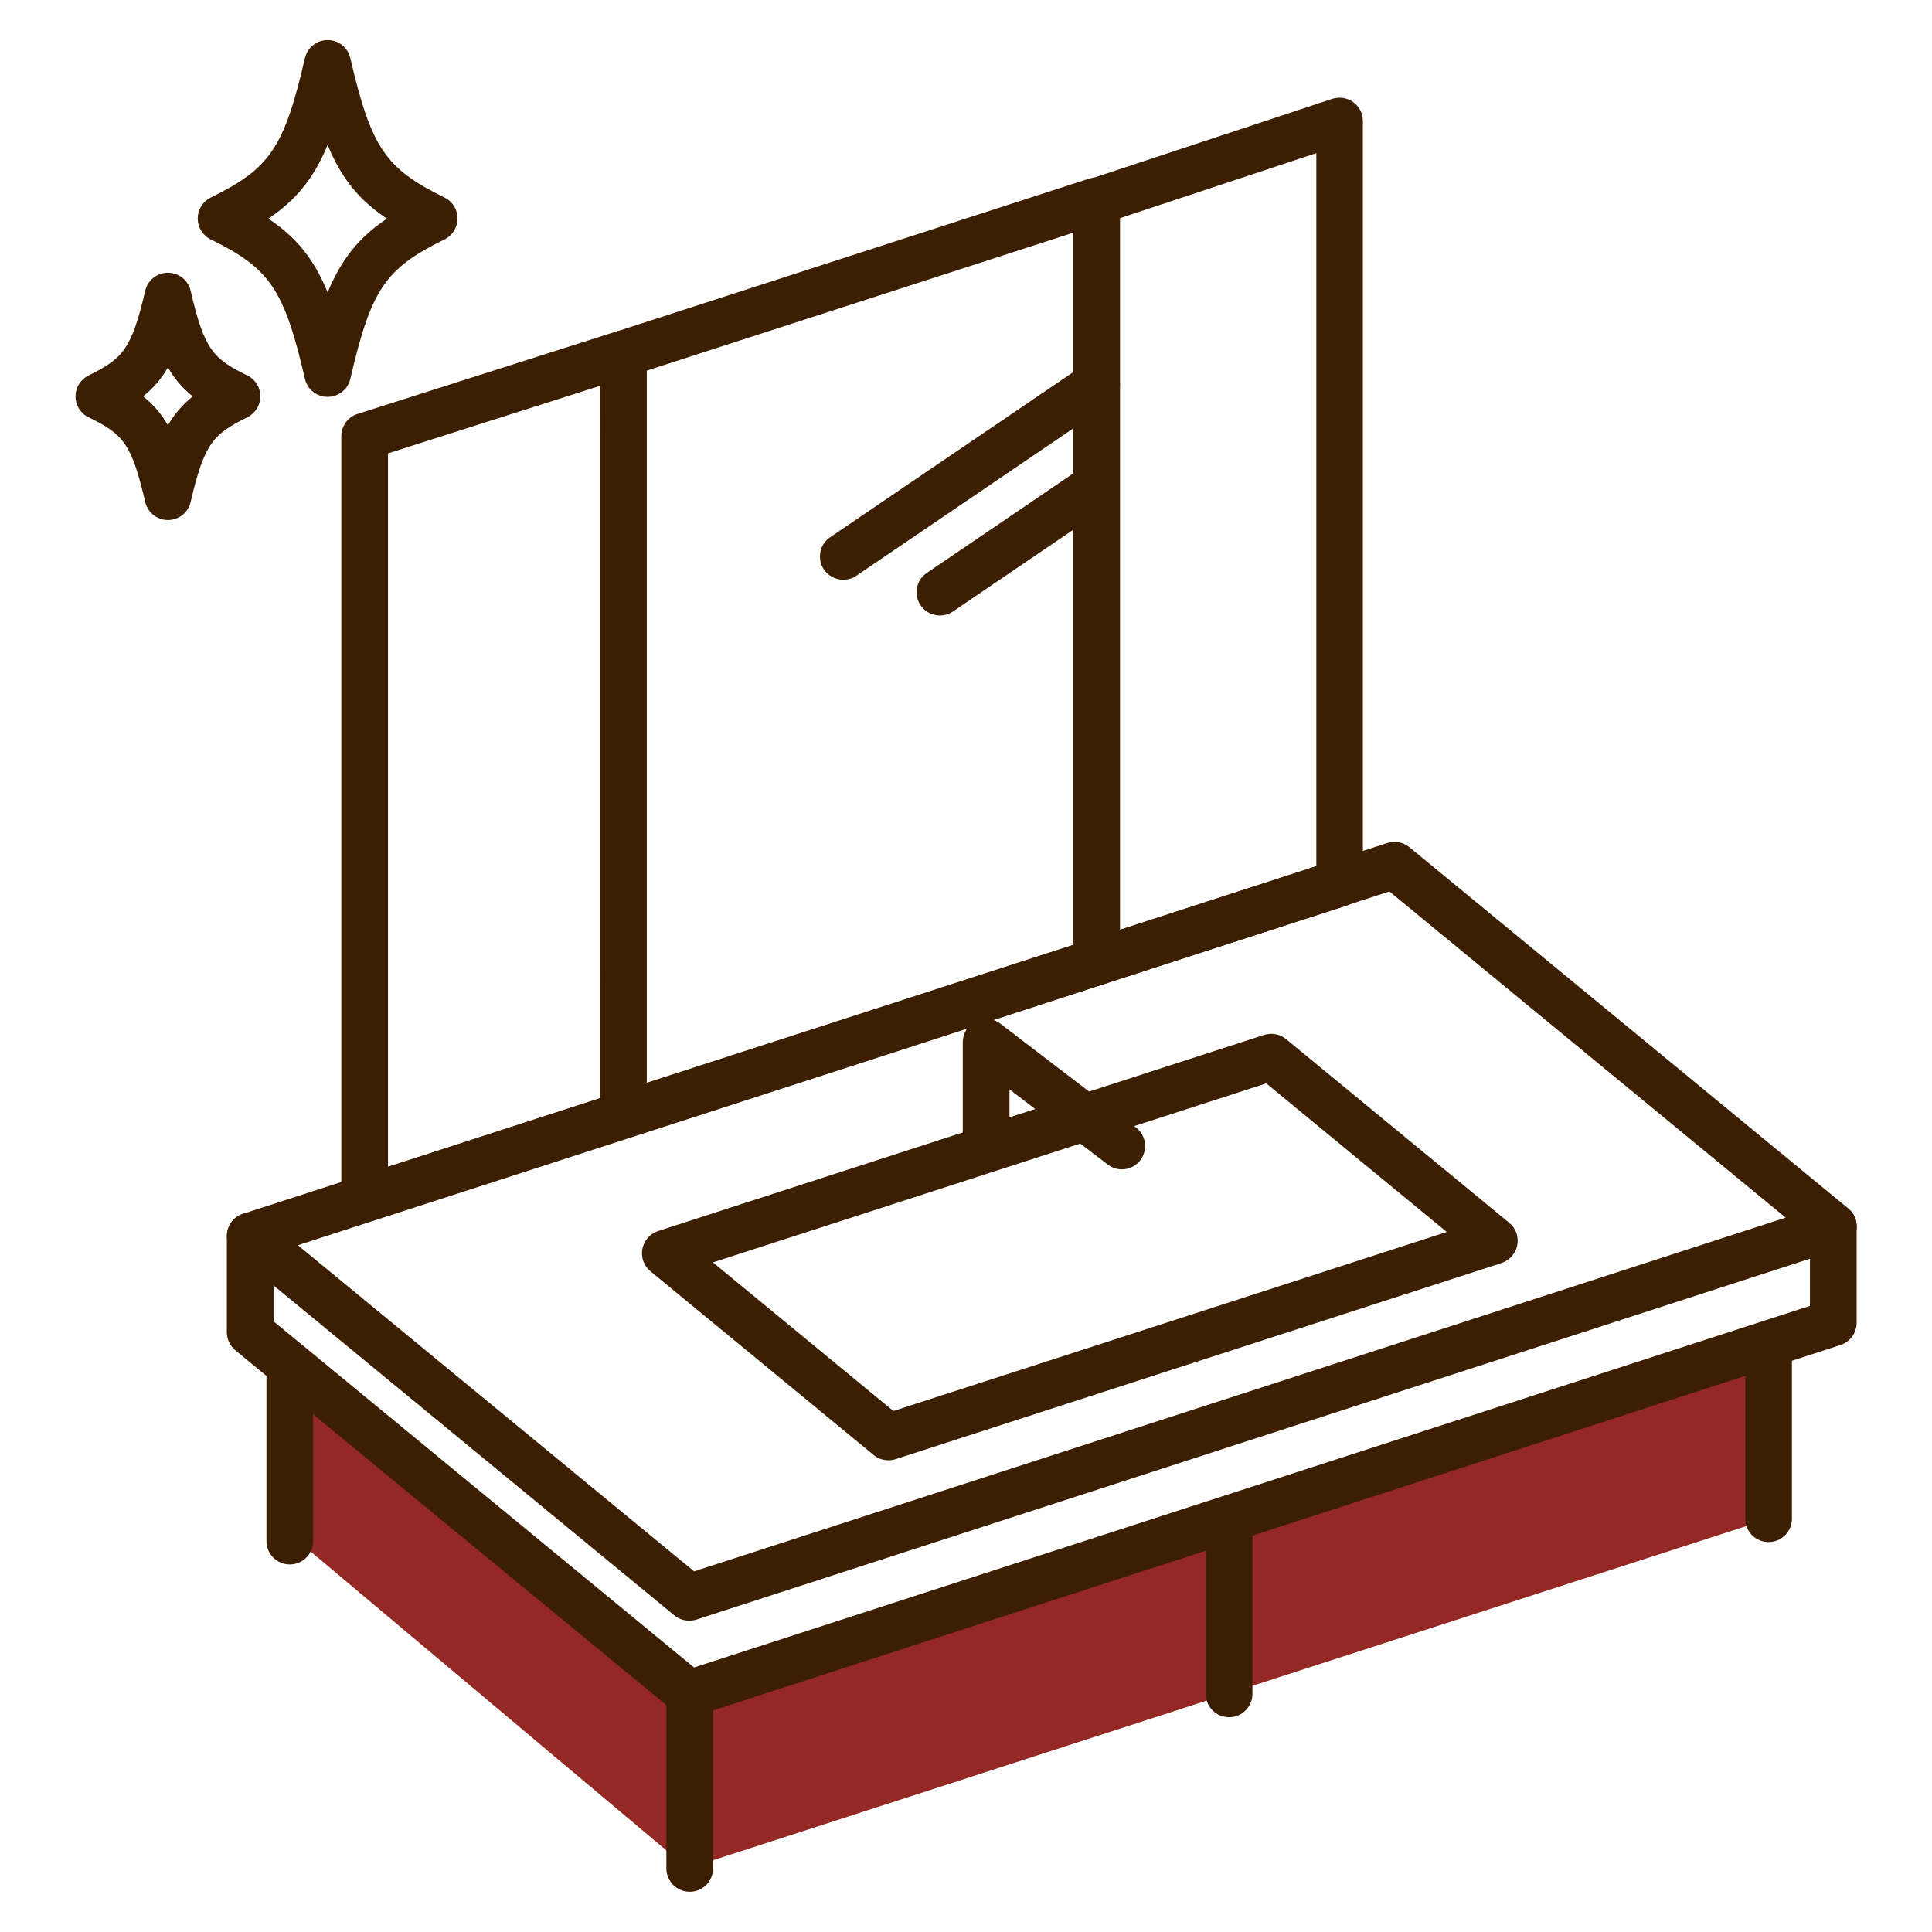 <?xml version="1.0" encoding="UTF-8"?><svg id="_レイヤー_1" xmlns="http://www.w3.org/2000/svg" viewBox="0 0 120 120"><defs><style>.cls-1{fill:#942824;}.cls-2{fill:#3c1e00;}</style></defs><g><polyline class="cls-1" points="18 95.28 42.72 116.05 109.85 94.34 109.85 84.19 42.84 105.18 18 85.47"/><path class="cls-2" d="M38.72,70.69c-.3,0-.6-.09-.85-.28-.37-.27-.6-.71-.6-1.17V21.98c0-.63,.4-1.18,1-1.38l29.39-9.51c.44-.14,.92-.07,1.3,.21,.37,.27,.6,.71,.6,1.17V59.74c0,.63-.4,1.18-1,1.38l-29.39,9.51c-.15,.05-.3,.07-.44,.07Zm1.45-47.67v44.23l26.5-8.57V14.45l-26.5,8.57Zm27.94,36.71h0Z"/><path class="cls-2" d="M68.11,61.19c-.3,0-.6-.09-.85-.28-.37-.27-.59-.71-.59-1.17V12.5c0-.62,.4-1.18,.99-1.37l15.09-4.99c.44-.14,.92-.07,1.3,.2,.38,.27,.6,.71,.6,1.17V54.87c0,.63-.4,1.18-1,1.38l-15.09,4.87c-.15,.05-.29,.07-.44,.07Zm1.45-47.64V57.75l12.2-3.94V9.51l-12.2,4.04Zm13.65,41.33h0Z"/><path class="cls-2" d="M22.65,75.91c-.3,0-.6-.09-.85-.28-.37-.27-.6-.71-.6-1.17V27.09c0-.63,.41-1.19,1.01-1.38l16.07-5.12c.44-.14,.92-.06,1.29,.21,.37,.27,.59,.71,.59,1.17v47.27c0,.63-.4,1.18-1,1.38l-16.07,5.21c-.15,.05-.3,.07-.45,.07Zm1.45-47.76v44.32l13.18-4.27V23.96l-13.18,4.2Zm14.63,41.1h0Z"/><path class="cls-2" d="M42.8,100.66c-.33,0-.66-.11-.92-.33l-27.26-22.44c-.41-.34-.6-.87-.5-1.39,.1-.52,.47-.94,.98-1.11l39.98-12.93,31.09-10.1c.47-.15,.98-.05,1.37,.26l27.26,22.44c.41,.34,.6,.87,.5,1.39s-.47,.94-.97,1.11l-71.06,23.03c-.15,.05-.3,.07-.45,.07Zm-24.3-23.32l24.61,20.26,67.8-21.97-24.61-20.26-30.33,9.85s0,0,0,0l-37.46,12.12Zm37.02-13.5h0Z"/><path class="cls-2" d="M42.8,106.64c-.33,0-.66-.11-.92-.33l-27.26-22.44c-.33-.27-.53-.68-.53-1.12v-5.98c0-.8,.65-1.45,1.45-1.45s1.45,.65,1.45,1.45v5.3l26.12,21.5,69.31-22.46v-4.93c0-.8,.65-1.45,1.45-1.45s1.45,.65,1.45,1.45v5.98c0,.63-.4,1.18-1,1.38l-71.06,23.03c-.15,.05-.3,.07-.45,.07Z"/><path class="cls-2" d="M109.85,95.78c-.8,0-1.45-.65-1.45-1.45v-10.15c0-.8,.65-1.45,1.45-1.45s1.45,.65,1.45,1.45v10.15c0,.8-.65,1.45-1.45,1.45Z"/><path class="cls-2" d="M76.34,106.66c-.8,0-1.45-.65-1.45-1.45v-9.94c0-.8,.65-1.45,1.45-1.45s1.45,.65,1.45,1.45v9.94c0,.8-.65,1.45-1.45,1.45Z"/><path class="cls-2" d="M42.84,117.5c-.8,0-1.45-.65-1.45-1.45v-10.87c0-.8,.65-1.45,1.45-1.45s1.45,.65,1.45,1.45v10.87c0,.8-.65,1.45-1.45,1.45Z"/><path class="cls-2" d="M18,97.17c-.8,0-1.45-.65-1.45-1.45v-10.25c0-.8,.65-1.45,1.45-1.45s1.45,.65,1.45,1.45v10.25c0,.8-.65,1.45-1.45,1.45Z"/><path class="cls-2" d="M55.18,90.7c-.33,0-.66-.11-.92-.33l-13.86-11.41c-.41-.34-.6-.87-.5-1.39,.1-.52,.47-.94,.98-1.11l37.64-12.18c.47-.15,.98-.05,1.36,.26l13.86,11.41c.41,.34,.6,.87,.5,1.39-.1,.52-.47,.94-.98,1.11l-37.63,12.18c-.15,.05-.3,.07-.44,.07Zm-10.9-12.29l11.21,9.23,34.37-11.12-11.21-9.23-34.37,11.12Z"/><path class="cls-2" d="M69.68,72.63c-.31,0-.62-.1-.88-.3l-6.1-4.67v3.28c0,.8-.65,1.45-1.45,1.45s-1.45-.65-1.45-1.45v-6.21c0-.55,.31-1.05,.81-1.3,.49-.24,1.08-.19,1.52,.15l8.43,6.45c.63,.49,.75,1.39,.27,2.03-.28,.37-.71,.57-1.15,.57Z"/><path class="cls-2" d="M52.38,36.01c-.46,0-.92-.22-1.2-.63-.45-.66-.28-1.56,.38-2.01l15.74-10.69c.66-.45,1.56-.28,2.01,.38,.45,.66,.28,1.56-.38,2.01l-15.74,10.69c-.25,.17-.53,.25-.81,.25Z"/><path class="cls-2" d="M58.38,38.23c-.46,0-.92-.22-1.2-.63-.45-.66-.28-1.56,.38-2.01l9.73-6.61c.66-.45,1.56-.28,2.01,.38,.45,.66,.28,1.56-.38,2.01l-9.73,6.61c-.25,.17-.53,.25-.81,.25Z"/></g><g><path class="cls-2" d="M10.43,32.3c-.67,0-1.26-.46-1.41-1.12-.85-3.65-1.38-4.22-3.52-5.26-.5-.24-.81-.75-.81-1.3s.31-1.05,.81-1.3c2.13-1.05,2.67-1.62,3.52-5.26,.15-.66,.74-1.12,1.41-1.12s1.26,.46,1.41,1.12c.85,3.65,1.38,4.22,3.52,5.26,.5,.24,.81,.75,.81,1.3s-.31,1.05-.81,1.3c-2.13,1.05-2.67,1.62-3.52,5.26-.15,.66-.74,1.12-1.41,1.12Zm-1.54-7.68c.65,.52,1.14,1.1,1.54,1.8,.4-.7,.89-1.27,1.54-1.8-.65-.52-1.14-1.1-1.54-1.8-.4,.7-.89,1.27-1.54,1.8Z"/><path class="cls-2" d="M20.35,24.65h0c-.67,0-1.26-.46-1.41-1.12-1.29-5.55-2.16-6.85-5.85-8.66-.5-.24-.81-.75-.81-1.3s.31-1.05,.81-1.3c3.69-1.81,4.56-3.1,5.85-8.66,.15-.66,.74-1.12,1.41-1.12s1.26,.46,1.41,1.12c1.29,5.55,2.16,6.85,5.85,8.66,.5,.24,.81,.75,.81,1.3s-.31,1.05-.81,1.3c-3.69,1.81-4.56,3.1-5.85,8.66-.15,.66-.74,1.12-1.41,1.12Zm-3.68-11.07c1.73,1.16,2.82,2.49,3.68,4.58,.87-2.09,1.96-3.42,3.68-4.58-1.73-1.16-2.82-2.49-3.68-4.58-.87,2.09-1.96,3.42-3.68,4.58Z"/></g></svg>